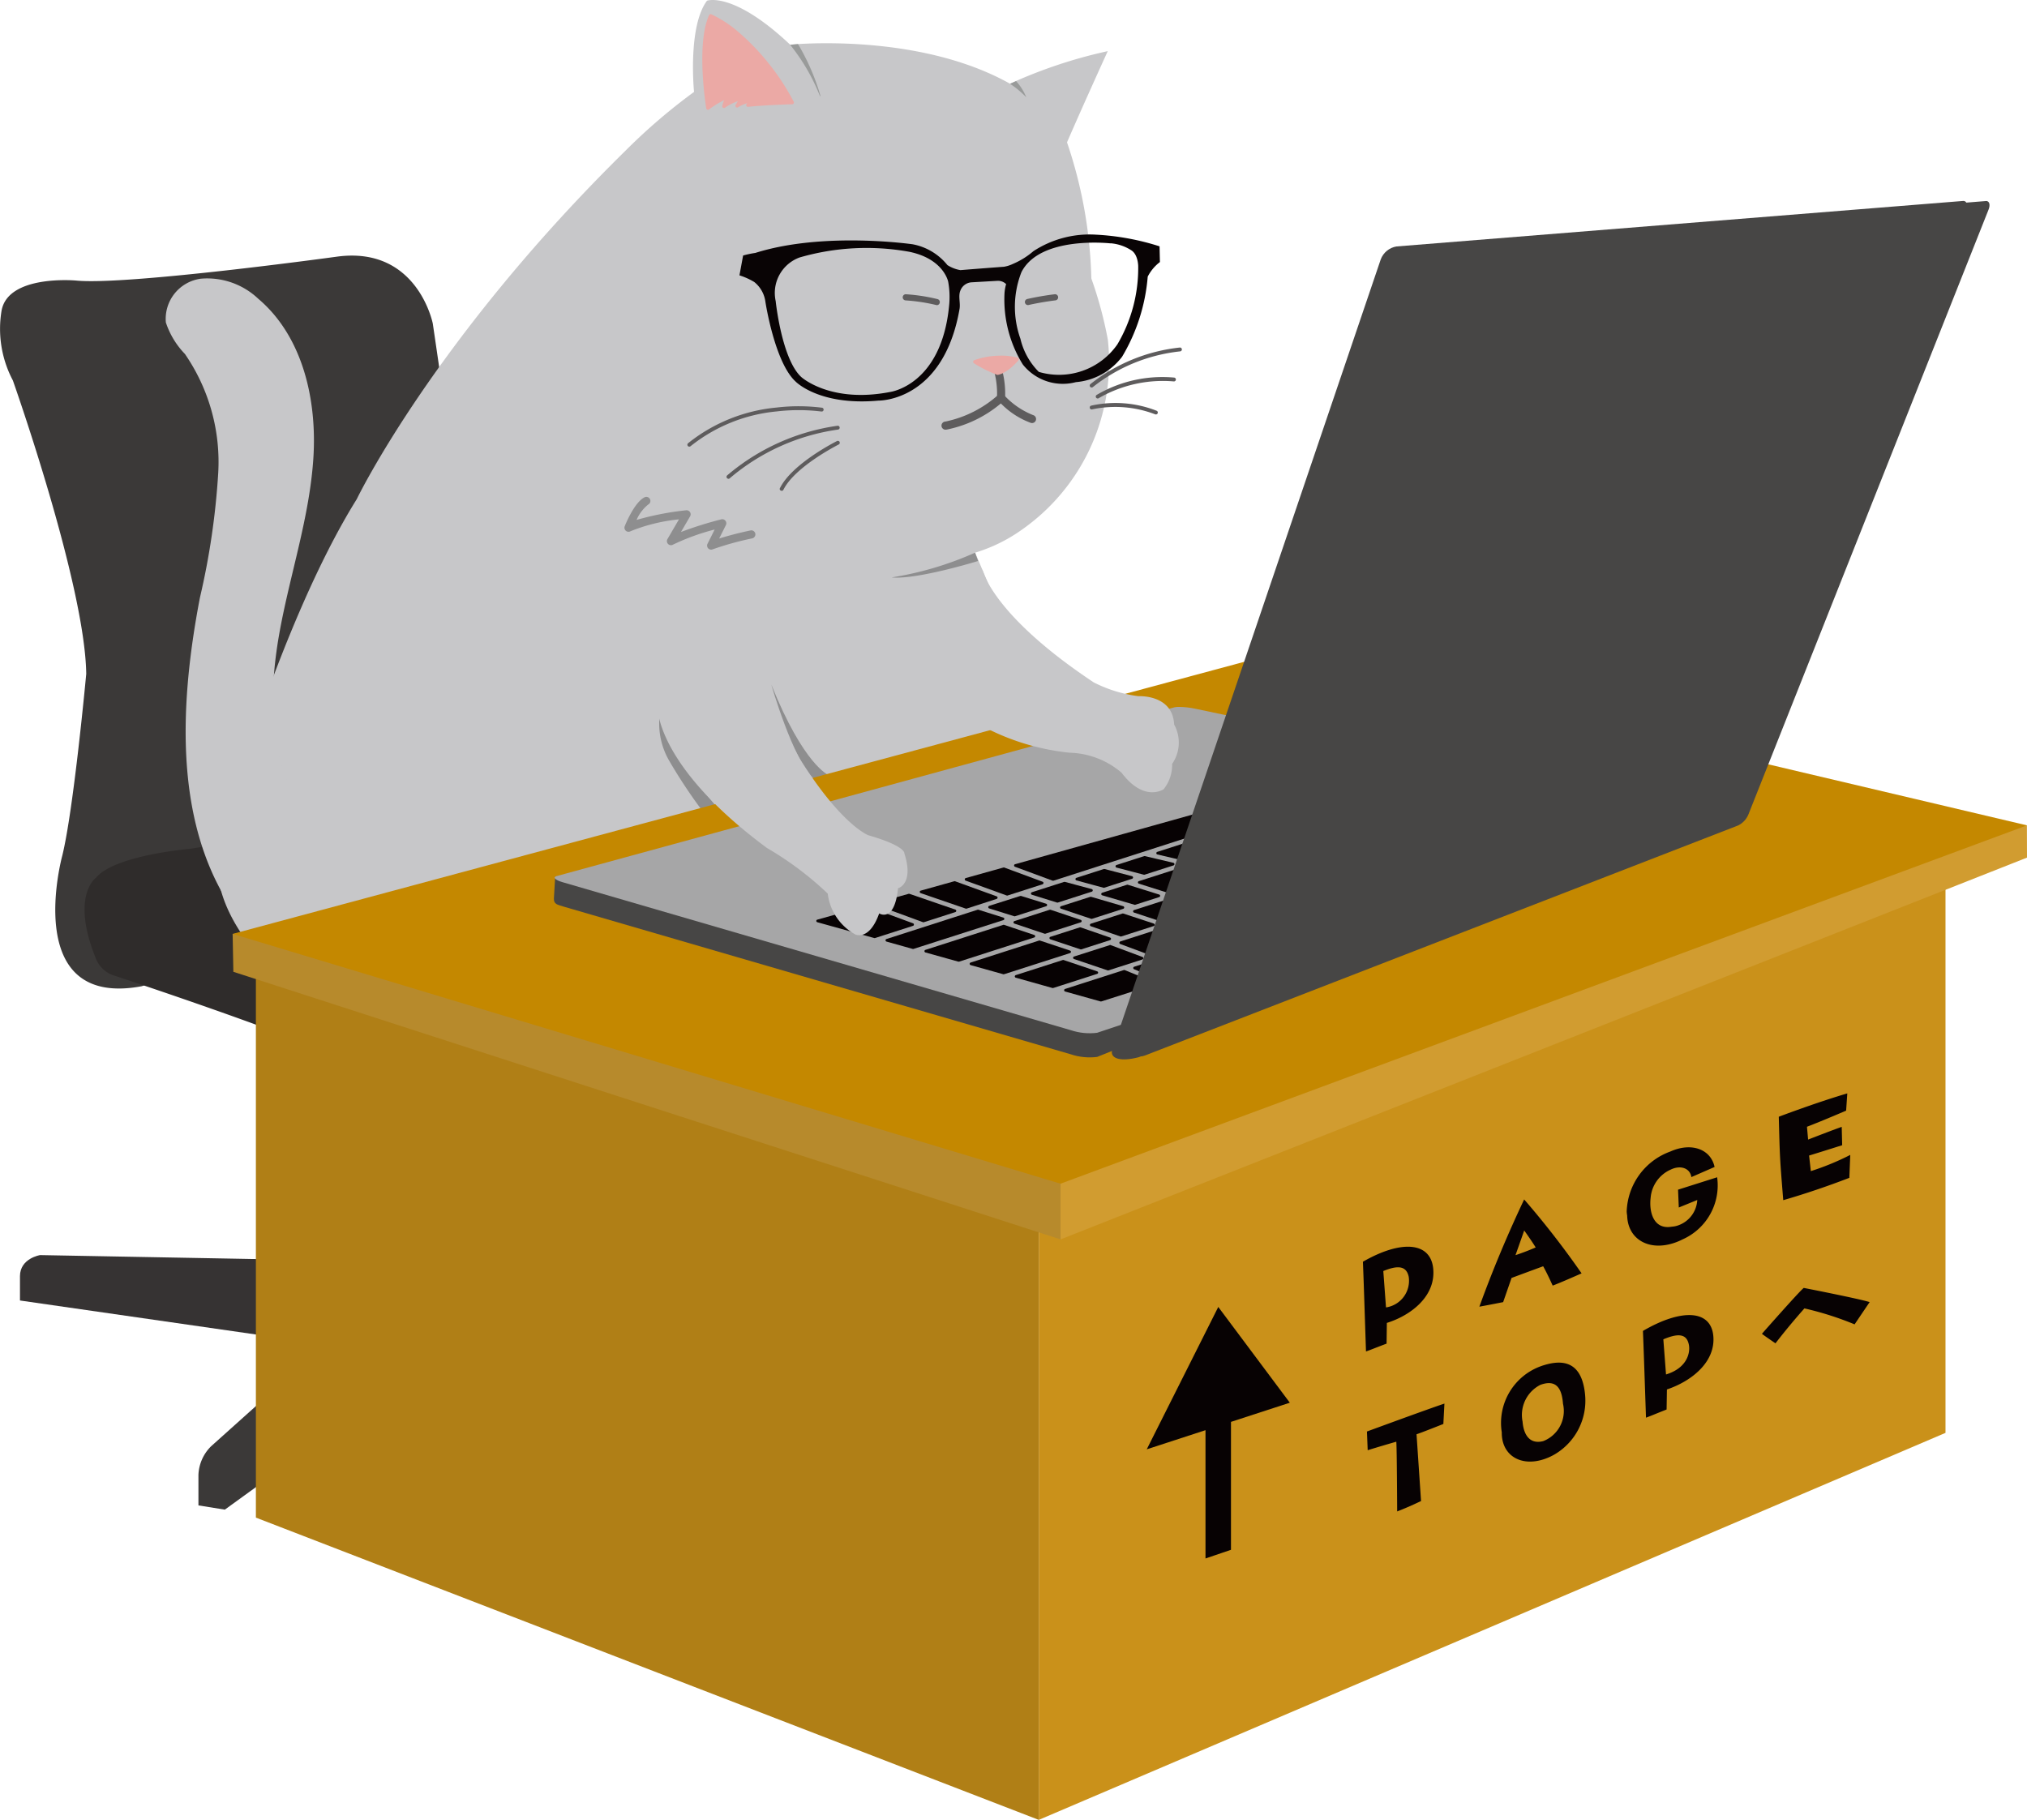 <svg xmlns="http://www.w3.org/2000/svg" xmlns:xlink="http://www.w3.org/1999/xlink" width="125" height="112.242" viewBox="0 0 125 112.242"><defs><clipPath id="b"><path data-name="長方形 1057" fill="none" d="M0 0h125v112.242H0z"/></clipPath><clipPath id="c"><path data-name="パス 2846" d="M24.243 64.875v4.758c0 .4.926.722 2.091.741h.218c1.123-.018 2.024-.321 2.088-.7v-4.842c-.066-.39-1.024-.7-2.2-.7-1.216 0-2.2.332-2.2.742" fill="none"/></clipPath><clipPath id="e"><path data-name="パス 2860" d="M72.419 45.113h.005l-38.187 8.96-.08 1.349c-.005.355.222.368.553.48l31.332 9.125a3.645 3.645 0 001.616.159l37.4-14.958c.209-.069-.123-.233-.738-.363L73.7 45.2a5.107 5.107 0 00-.978-.111h-.04a1.191 1.191 0 00-.26.029" fill="none"/></clipPath><clipPath id="f"><path data-name="パス 2861" d="M72.631 43.6a1.266 1.266 0 00-.212.026l-38.09 10.406c-.266.073-.1.246.38.383l31.33 9.124a3.674 3.674 0 001.616.159l38.659-12.9c.209-.07-.124-.234-.738-.364L73.7 43.709a5.105 5.105 0 00-.978-.11z" fill="none"/></clipPath><clipPath id="h"><path data-name="パス 2912" d="M121.053 12.394L86.118 15.2a1.254 1.254 0 00-.972.8L68.565 64.847c-.048.444.551.646 1.659.357l35.549-14.221a1.311 1.311 0 00.629-.661l14.832-37.4c.113-.285.054-.506-.127-.528z" fill="none"/></clipPath><clipPath id="j"><path data-name="パス 2913" d="M122.452 12.4l-34.807 2.8a1.246 1.246 0 00-.969.8L70.1 64.748c-.118.347.118.5.522.345l36.564-14.183a1.313 1.313 0 00.627-.66l14.818-37.327c.119-.3.048-.528-.156-.528z" fill="none"/></clipPath><linearGradient id="d" x1="-5.514" y1="7.709" x2="-5.286" y2="7.709" gradientUnits="objectBoundingBox"><stop offset="0" stop-color="#e0dfdf"/><stop offset=".293" stop-color="#6f6f6f"/><stop offset=".743" stop-color="#a6a6a7"/><stop offset=".831" stop-color="#818081"/><stop offset="1" stop-color="#474645"/></linearGradient><linearGradient id="a" x1="-.48" y1="3.326" x2="-.466" y2="3.326" gradientUnits="objectBoundingBox"><stop offset="0" stop-color="#e0dfdf"/><stop offset=".46" stop-color="#929191"/><stop offset="1" stop-color="#474645"/></linearGradient><linearGradient id="g" x1="-.47" y1="3.4" x2="-.456" y2="3.4" gradientUnits="objectBoundingBox"><stop offset="0" stop-color="#ebebeb"/><stop offset=".238" stop-color="#e3e2e2"/><stop offset=".566" stop-color="#cdcdce"/><stop offset=".945" stop-color="#ababab"/><stop offset="1" stop-color="#a6a6a7"/></linearGradient><linearGradient id="i" x1="-1.297" y1="1.88" x2="-1.278" y2="1.88" xlink:href="#a"/><linearGradient id="k" x1="-1.326" y1="1.889" x2="-1.307" y2="1.889" xlink:href="#a"/></defs><g data-name="グループ 262"><g data-name="グループ 261" clip-path="url(#b)"><path data-name="パス 2842" d="M23.7 77.8l-21.23-.391s-1.238.2-1.238 1.3v1.5L23.377 83.4z" fill="#363333"/><path data-name="パス 2843" d="M28 77.086l7.36-3.452s1.759-.781 2.215.391v1.758l-9.9 7.1z" fill="#363333"/><path data-name="パス 2844" d="M23.441 69.981c0-1.032 1.616-1.4 3-1.4s3 .366 3 1.4v12.762c0 1.032-1.617 1.4-3 1.4s-3-.366-3-1.4z" fill="#2f2c2b"/><path data-name="パス 2845" d="M26.441 71.379c-1.384 0-3-.366-3-1.4s1.616-1.4 3-1.4 3 .366 3 1.4-1.616 1.4-3 1.4" fill="#221c1b"/></g></g><g data-name="グループ 264"><g data-name="グループ 263" clip-path="url(#c)"><path data-name="長方形 1058" transform="translate(24.243 64.133)" fill="url(#d)" d="M0 0h4.397v6.241H0z"/></g></g><g data-name="グループ 266"><g data-name="グループ 265" clip-path="url(#b)"><path data-name="パス 2847" d="M25.787 79.625l-2.022-.065-10.747 9.64a2.619 2.619 0 00-.781 1.758v1.889l1.628.261 12.05-8.728z" fill="#3b3938"/><path data-name="パス 2848" d="M28.2 83.924l-.26-4.429s-.066-.912.651-1.107L50.8 84.51s1.954.2 1.954 3.257z" fill="#3b3938"/><path data-name="パス 2849" d="M3.836 52.791s-2.574 9.438 4.914 8.034c0 0 11.7-4.212 16.769-3.978 0 0 2.34 0 2.34-2.184 0 0 1.014-14.741.936-17.861 0 0 .078-2.106-2.106-16.847 0 0-.936-4.758-5.85-4.134 0 0-13.025 1.794-16.145 1.482 0 0-4.212-.39-4.6 1.872a6.8 6.8 0 00.7 4.29S5.24 36.023 5.318 41.56c0 0-.78 8.423-1.482 11.231" fill="#3b3938"/><path data-name="パス 2850" d="M5.942 54.117s-1.638 1.092 0 5.07a1.771 1.771 0 001.159 1s11.83 3.9 14.513 5.4a16.819 16.819 0 007.345 1.426s11.165.009 19.879-5.34a5.018 5.018 0 002.151-4.467s.221-3.7-2.923-4.577a126.453 126.453 0 00-17.207-3.972 15.4 15.4 0 00-6.011.606 86.147 86.147 0 01-13.126 3.088s-4.619.387-5.784 1.766" fill="#2f2c2b"/><path data-name="パス 2851" d="M71.163 69.141c-1.508-12.085-8.4-28.941-11.032-35.054a9.88 9.88 0 002.86-1.4 12.608 12.608 0 005.324-11.753 24.718 24.718 0 00-1.015-3.761 28.1 28.1 0 00-1.5-8.394c1-2.31 2.512-5.625 2.512-5.625a29.836 29.836 0 00-6.027 2.009c-5.722-3.211-13.558-2.407-13.558-2.407C45.212-.56 43.6.043 43.6.043c-1.205 1.607-.8 5.625-.8 5.625a36.072 36.072 0 00-4.219 3.617C26.732 20.937 22 30.785 22 30.785c-4.848 7.777-8.438 20.947-8.438 20.947-2.746 10.992 27.009 21.511 27.009 21.511 25.061-.536 30.6-4.1 30.6-4.1" fill="#c7c7c9"/><path data-name="パス 2852" d="M40.711 43.888a4.568 4.568 0 00.575 3.063 32.052 32.052 0 001.965 2.975l.832-.3a41.446 41.446 0 01-2.63-3.474 13.712 13.712 0 01-.741-2.261" fill="#8e8e8f"/><path data-name="パス 2853" d="M64.061 112.242l55.913-23.869V53.7L64.061 75.118z" fill="#ca911a"/><path data-name="パス 2854" d="M15.78 59.852V93.6l48.28 18.643V75.117z" fill="#b07f16"/><path data-name="パス 2855" d="M14.346 57.6l.045 2.337L65.4 76.441V52.087z" fill="#b78a2c"/><path data-name="パス 2856" d="M124.994 50.905L87.153 49.74 65.4 52.088v24.354L125 52.894z" fill="#d19c30"/><path data-name="パス 2857" d="M47.563 42.216s1.336 4.665 2.622 5.825l.923-.231s-1.528-.576-3.546-5.594" fill="#8e8e8f"/><path data-name="パス 2858" d="M18.3 49.4c-1.779-3.133-1.692-6.991-1.038-10.534s1.827-7 2.062-10.6-.652-7.518-3.4-9.842a4.576 4.576 0 00-3.534-1.236 2.5 2.5 0 00-2.162 2.7 5.081 5.081 0 001.173 1.94 11.738 11.738 0 012.056 7.349 45.846 45.846 0 01-1.129 7.687c-1.319 6.889-1.673 14.713 2.711 20.188" fill="#c7c7c9"/><path data-name="パス 2859" d="M79.307 40.124L14.346 57.6 65.4 73.005l59.6-22.1z" fill="#c48800"/></g></g><g data-name="グループ 268"><g data-name="グループ 267" clip-path="url(#e)"><path data-name="長方形 1060" transform="translate(34.152 45.084)" fill="url(#a)" d="M0 0h71.115v20.17H0z"/></g></g><g data-name="グループ 270"><g data-name="グループ 269" clip-path="url(#f)"><path data-name="長方形 1061" transform="translate(34.063 43.599)" fill="url(#g)" d="M0 0h72.46v20.167H0z"/></g></g><path data-name="パス 2862" d="M75.691 49.723l1.741.5-12.491 4.015-2.321-.859z" fill="#070203"/><g data-name="グループ 272"><g data-name="グループ 271" clip-path="url(#b)" fill="#070203"><path data-name="パス 2863" d="M75.691 49.64h.023l1.741.5a.083.083 0 010 .159l-12.488 4.018a.083.083 0 01-.054 0l-2.322-.859a.084.084 0 01-.05-.106.081.081 0 01.059-.052l13.071-3.656a.085.085 0 01.023 0m1.457.589l-1.457-.419-12.8 3.581 2.055.76z"/><path data-name="パス 2864" d="M58.857 54.431l2.577.935-1.853.6-2.78-.955z"/><path data-name="パス 2865" d="M58.857 54.348a.066.066 0 01.028 0l2.577.935a.083.083 0 010 .157l-1.853.6a.077.077 0 01-.052 0l-2.78-.955a.083.083 0 01-.054-.1.085.085 0 01.054-.054l2.055-.575a.073.073 0 01.025 0m2.32 1.013l-2.324-.843-1.773.5 2.5.859z"/><path data-name="パス 2866" d="M56.062 55.212l2.825.971-1.941.624-2.846-1.046z"/><path data-name="パス 2867" d="M56.062 55.129a.121.121 0 01.027 0l2.825.971a.083.083 0 01.054.1.085.085 0 01-.054.054l-1.941.624a.083.083 0 01-.054 0l-2.846-1.046a.084.084 0 01-.05-.106.081.081 0 01.056-.052l1.961-.549a.081.081 0 01.022 0m2.562 1.051l-2.569-.876-1.689.472 2.578.948z"/><path data-name="パス 2868" d="M61.9 53.579l2.364.876-2.157.693-2.536-.917z"/><path data-name="パス 2869" d="M61.9 53.5a.093.093 0 01.029.005l2.364.876a.083.083 0 010 .157l-2.157.693a.083.083 0 01-.054 0l-2.533-.918a.084.084 0 01-.05-.106.081.081 0 01.056-.052l2.326-.651h.019m2.11.953l-2.11-.791-2.051.574 2.263.82z"/><path data-name="パス 2870" d="M50.413 56.793l2.972-.831 2.89 1.062-2.344.753z"/><path data-name="パス 2871" d="M53.384 55.878a.093.093 0 01.029.005l2.89 1.062a.083.083 0 010 .157l-2.344.753a.079.079 0 01-.048 0l-3.511-.977a.083.083 0 01-.058-.1.085.085 0 01.058-.058l2.972-.831a.056.056 0 01.017-.009m2.635 1.14l-2.638-.969-2.66.744 3.207.9z"/><path data-name="パス 2872" d="M62.939 55.34l1.552.482-1.921.617-1.541-.486z"/><path data-name="パス 2873" d="M62.939 55.257h.025l1.552.482a.083.083 0 01.054.1.085.085 0 01-.054.054l-1.921.617a.085.085 0 01-.05 0L61 56.028a.083.083 0 01-.054-.1.085.085 0 01.054-.058l1.91-.609a.073.073 0 01.025 0m1.277.567l-1.276-.4-1.636.522 1.267.4z"/><path data-name="パス 2874" d="M70.585 52.881l1.761.415-1.785.573-1.684-.439z"/><path data-name="パス 2875" d="M70.585 52.8h.015l1.761.415a.083.083 0 01.062.1.085.085 0 01-.056.06l-1.785.573a.09.09 0 01-.046 0l-1.684-.439a.083.083 0 010-.159l1.708-.549a.074.074 0 01.021 0m1.451.51l-1.448-.341-1.414.455 1.384.361z"/><path data-name="パス 2876" d="M68.108 53.678l1.684.44-1.719.553-1.667-.446z"/><path data-name="パス 2877" d="M68.108 53.6h.021l1.684.44a.083.083 0 010 .159l-1.719.553a.076.076 0 01-.047 0L66.38 54.3a.083.083 0 010-.159l1.7-.547a.066.066 0 01.028 0m1.387.531l-1.385-.362-1.41.453 1.371.366z"/><path data-name="パス 2878" d="M65.64 54.472l1.667.446-2.093.672-1.552-.482z"/><path data-name="パス 2879" d="M65.64 54.389h.021l1.667.446a.083.083 0 010 .159l-2.093.672a.085.085 0 01-.05 0l-1.552-.482a.083.083 0 01-.054-.1.085.085 0 01.054-.054l1.979-.636a.088.088 0 01.028 0m1.373.536l-1.37-.366-1.7.548 1.276.4z"/><path data-name="パス 2880" d="M54.691 57.99l5.619-1.806 1.541.486-5.528 1.777z"/><path data-name="パス 2881" d="M56.323 58.53H56.3l-1.632-.457a.083.083 0 010-.159l5.619-1.806a.085.085 0 01.05 0l1.541.486a.083.083 0 01.054.1.085.085 0 01-.054.054l-5.534 1.774a.085.085 0 01-.022 0m-1.344-.545l1.342.376 5.256-1.689-1.267-.4z"/><path data-name="パス 2882" d="M78.183 50.44l1.61.463-6.639 2.133-1.761-.415z"/><path data-name="パス 2883" d="M78.183 50.357h.023l1.61.463a.083.083 0 010 .159l-6.639 2.133a.082.082 0 01-.044 0l-1.761-.412a.083.083 0 01-.062-.1.085.085 0 01.056-.06l6.79-2.182a.082.082 0 01.027 0m1.325.551l-1.323-.381L71.7 52.61l1.448.341z"/><path data-name="パス 2884" d="M65.7 61.071l3.621-1.164 1.816.744-3.246 1.033z"/><path data-name="パス 2885" d="M67.895 61.766h-.022l-2.191-.613a.083.083 0 010-.159L69.3 59.83a.08.08 0 01.057 0l1.816.744a.084.084 0 01.046.108.083.083 0 01-.052.048l-3.246 1.033a.07.07 0 01-.029 0m-1.9-.7l1.9.532 3-.956L69.318 60z"/><path data-name="パス 2886" d="M89.048 53.569l2.283.657-19.543 6.219-1.819-.745z"/><path data-name="パス 2887" d="M89.048 53.486h.023l2.283.657a.083.083 0 010 .159l-19.541 6.222a.08.08 0 01-.057 0l-1.819-.745a.084.084 0 01-.046-.108.083.083 0 01.052-.048l19.078-6.131a.087.087 0 01.027-.006m2 .744l-2-.575-18.835 6.055 1.58.647z"/><path data-name="パス 2888" d="M67.256 55.392l1.989.582-1.925.619-1.861-.623z"/><path data-name="パス 2889" d="M67.256 55.309h.023l1.989.582a.083.083 0 010 .159l-1.925.619a.077.077 0 01-.052 0l-1.861-.623a.083.083 0 01-.054-.1.085.085 0 01.054-.054l1.8-.577a.076.076 0 01.026 0m1.706.669l-1.7-.5-1.532.492 1.6.534z"/><path data-name="パス 2890" d="M80.545 51.123l2 .577-10.371 3.333-1.914-.61z"/><path data-name="パス 2891" d="M80.545 51.038h.023l2 .577a.083.083 0 010 .159L72.2 55.107a.085.085 0 01-.05 0l-1.92-.607a.083.083 0 01-.054-.1.085.085 0 01.054-.054l10.284-3.3a.081.081 0 01.031-.005m1.719.665l-1.718-.495-10.011 3.212 1.643.519z"/><path data-name="パス 2892" d="M64.758 56.193l1.861.623-2.177.7-1.86-.623z"/><path data-name="パス 2893" d="M64.758 56.11h.026l1.861.623a.083.083 0 01.054.1.085.085 0 01-.054.054l-2.177.7a.077.077 0 01-.052 0l-1.86-.623a.083.083 0 01-.054-.1.085.085 0 01.054-.054l2.176-.7h.026m1.595.7l-1.6-.534-1.909.614 1.594.534z"/><path data-name="パス 2894" d="M69.544 54.656l1.917.6-1.477.475-1.989-.583z"/><path data-name="パス 2895" d="M69.544 54.573a.1.1 0 01.025 0l1.917.6a.083.083 0 01.054.1.085.085 0 01-.054.054l-1.477.475a.082.082 0 01-.049 0l-1.989-.583a.083.083 0 010-.159l1.549-.5a.1.1 0 01.024.009m1.644.689l-1.643-.519-1.266.407 1.7.5z"/><path data-name="パス 2896" d="M57.087 58.66l4.8-1.542 1.86.623-4.63 1.487z"/><path data-name="パス 2897" d="M59.117 59.311H59.1l-2.032-.568a.083.083 0 010-.159l4.8-1.542a.077.077 0 01.052 0l1.86.623a.083.083 0 01.054.1.085.085 0 01-.054.054l-4.63 1.49a.074.074 0 01-.033 0m-1.743-.657l1.742.487 4.361-1.4-1.594-.534z"/><path data-name="パス 2898" d="M66.607 57.278l1.824.63-1.774.57-1.857-.619z"/><path data-name="パス 2899" d="M66.607 57.195h.027l1.824.63a.083.083 0 010 .157l-1.774.57a.077.077 0 01-.052 0l-1.857-.619a.083.083 0 01-.054-.1.085.085 0 01.054-.054l1.808-.581a.065.065 0 01.024 0m1.562.71l-1.562-.54-1.54.495 1.591.531z"/><path data-name="パス 2900" d="M83.3 51.914l2 .575-13.481 4.33-1.867-.619z"/><path data-name="パス 2901" d="M83.3 51.831h.023l2 .575a.083.083 0 010 .159L71.85 56.9a.089.089 0 01-.051 0l-1.867-.616a.083.083 0 01-.054-.1.085.085 0 01.054-.054l13.344-4.288a.065.065 0 01.024 0m1.711.662L83.3 52l-13.076 4.2 1.6.528z"/><path data-name="パス 2902" d="M69.253 56.432l1.867.616-2 .642-1.82-.63z"/><path data-name="パス 2903" d="M69.253 56.345h.026l1.867.616a.083.083 0 01.054.1.085.085 0 01-.054.054l-2 .642a.077.077 0 01-.052 0l-1.824-.63a.083.083 0 010-.157l1.954-.628a.094.094 0 01.029 0m1.6.7l-1.6-.528-1.692.543 1.562.54z"/><path data-name="パス 2904" d="M59.878 59.441l4.22-1.356 1.858.619L61.9 60z"/><path data-name="パス 2905" d="M61.9 60.09h-.02l-2.023-.566a.083.083 0 010-.159l4.22-1.356a.077.077 0 01.052 0l1.858.619a.083.083 0 01.054.1.085.085 0 01-.054.054l-4.054 1.3a.083.083 0 01-.031 0m-1.735-.655l1.733.485 3.789-1.212-1.589-.529z"/><path data-name="パス 2906" d="M68.446 58.362l1.973.736-2.093.672-2.07-.7z"/><path data-name="パス 2907" d="M68.446 58.279a.093.093 0 01.029.005l1.973.736a.083.083 0 010 .157l-2.093.672a.077.077 0 01-.052 0l-2.07-.7a.083.083 0 01-.054-.1.085.085 0 01.054-.054l2.19-.7a.1.1 0 01.023-.012m1.72.813l-1.722-.642-1.924.618 1.807.615z"/><path data-name="パス 2908" d="M62.662 60.22l2.9-.931 2.07.705-2.688.864z"/><path data-name="パス 2909" d="M64.941 60.941h-.022L62.64 60.3a.083.083 0 010-.159l2.9-.931a.077.077 0 01.052 0l2.07.7a.083.083 0 01.054.1.085.085 0 01-.054.054l-2.688.864a.074.074 0 01-.033 0m-1.987-.727l1.989.557 2.426-.779-1.815-.616z"/><path data-name="パス 2910" d="M86.048 52.705l2.249.648-17.207 5.53-1.973-.736z"/><path data-name="パス 2911" d="M86.048 52.622a.088.088 0 01.023 0l2.249.648a.083.083 0 010 .159l-17.207 5.53a.083.083 0 01-.054 0l-1.973-.736a.083.083 0 010-.157l16.932-5.441a.077.077 0 01.03 0m1.964.735l-1.963-.565-16.68 5.36 1.722.642z"/></g></g><g data-name="グループ 274"><g data-name="グループ 273" clip-path="url(#h)"><path data-name="長方形 1063" transform="translate(68.517 12.394)" fill="url(#i)" d="M0 0h52.83v53.099H0z"/></g></g><g data-name="グループ 276"><g data-name="グループ 275" clip-path="url(#j)"><path data-name="長方形 1064" transform="translate(69.985 12.395)" fill="url(#k)" d="M0 0h52.765v52.853H0z"/></g></g><g data-name="グループ 278"><g data-name="グループ 277" clip-path="url(#b)"><path data-name="パス 2914" d="M40.547 43.571s-.18 3.6 6.749 8.729a20.119 20.119 0 013.748 2.812 3.33 3.33 0 001.705 2.523s.859.415 1.468-1.3c0 0 .942.61 1.163-1.551 0 0 1-.25.388-2.16 0 0 .083-.444-2.216-1.108 0 0-1.647-.6-4.233-4.722a17.766 17.766 0 01-1.868-4.837s-.426-2.989-1.431-3.8" fill="#c7c7c9"/><path data-name="パス 2915" d="M60.583 35.118s.528 2.753 6.859 6.966a8.428 8.428 0 002.765.854s2.108-.124 2.2 1.747a2.311 2.311 0 01-.125 2.43 2.388 2.388 0 01-.525 1.563s-1.2.829-2.592-1.02a5.123 5.123 0 00-3.2-1.233 14.574 14.574 0 01-7.32-2.881" fill="#c7c7c9"/><path data-name="パス 2916" d="M58.34 26.5a.251.251 0 11-.04-.5 7.042 7.042 0 003.261-1.649.25.25 0 01.353.013 4.866 4.866 0 001.8 1.239.25.25 0 11-.144.479 4.985 4.985 0 01-1.849-1.2 7.458 7.458 0 01-3.339 1.613.268.268 0 01-.04 0" fill="#5e5c5d"/><path data-name="パス 2917" d="M63.393 18.816a.19.19 0 01-.044-.375 17.054 17.054 0 011.695-.293.19.19 0 01.047.377c-.96.12-1.646.284-1.653.285a.174.174 0 01-.045.006" fill="#5e5c5d"/><path data-name="パス 2918" d="M57.768 18.816a.2.2 0 01-.048-.006 11.067 11.067 0 00-1.881-.283.19.19 0 01.022-.379 11.2 11.2 0 011.954.3.19.19 0 01-.048.374z" fill="#5e5c5d"/><path data-name="パス 2919" d="M43.658 6.667s-.636-3.922.167-5.687c0 0 2.728 1.123 5.028 5.349 0 0-1.766.054-2.728.161a1.306 1.306 0 01.535-.327 2.641 2.641 0 00-1.2.372 1.4 1.4 0 01.433-.516 3.968 3.968 0 00-1.249.541s.12-.516.288-.625a5.8 5.8 0 00-1.273.733" fill="#eba9a5"/><path data-name="パス 2920" d="M43.658 6.774a.107.107 0 01-.106-.09c-.026-.161-.632-3.974.175-5.748a.107.107 0 01.138-.055 7.243 7.243 0 011.681 1.1 14.67 14.67 0 013.4 4.29.107.107 0 01-.043.145.1.1 0 01-.048.013c-.018 0-1.772.055-2.72.16a.107.107 0 01-.119-.094.11.11 0 01.028-.085s.019-.021.049-.048a2.07 2.07 0 00-.577.255.107.107 0 01-.148-.031.108.108 0 01-.008-.1 1.57 1.57 0 01.149-.245 3.106 3.106 0 00-.8.4.108.108 0 01-.15-.022.109.109 0 01-.018-.088 2.434 2.434 0 01.111-.355 6.144 6.144 0 00-.928.573.108.108 0 01-.066.025m.222-5.651c-.626 1.543-.249 4.595-.142 5.353a5.729 5.729 0 011.156-.642.107.107 0 11.1.19.7.7 0 00-.161.288 4.485 4.485 0 011.039-.4.107.107 0 01.083.194.9.9 0 00-.163.139 2.879 2.879 0 01.869-.191.107.107 0 01.034.209 1.052 1.052 0 00-.2.082c.772-.065 1.781-.1 2.181-.119a12.121 12.121 0 00-4.8-5.1" fill="#eba9a5"/><path data-name="パス 2921" d="M50.564 5.923a12.2 12.2 0 00-1.835-3.158l.482-.047A13.657 13.657 0 0150.6 5.926z" fill="#999b9a"/><path data-name="パス 2922" d="M62.288 5.17a5.777 5.777 0 011 .832 3.314 3.314 0 00-.629-1z" fill="#999b9a"/><path data-name="パス 2923" d="M54.988 35.613a20.478 20.478 0 005.143-1.526l.185.512c-.028.01-3.759 1.161-5.328 1.014" fill="#8e8e8f"/><path data-name="パス 2924" d="M45.826 15.759a5.844 5.844 0 01.752-.159c4.218-1.333 9.713-.532 9.713-.532a3.6 3.6 0 012.135 1.283 2.137 2.137 0 00.8.309s1.418-.115 2.688-.208a2.072 2.072 0 00.548-.174 4.854 4.854 0 001.27-.79 6.343 6.343 0 013.83-1.016 15.438 15.438 0 013.945.721l.022.969a2.623 2.623 0 00-.752.9 11.441 11.441 0 01-1.58 4.939 4 4 0 01-2.852 1.568 3.145 3.145 0 01-3.273-1.093 7.624 7.624 0 01-1.127-4.38 2.666 2.666 0 01.1-.574.719.719 0 00-.57-.2l-1.578.091a.79.79 0 00-.679.525c-.132.338.018.752-.045 1.115-1 5.736-4.994 5.654-4.994 5.654-3.648.337-5.108-1.167-5.108-1.167-1.3-1.176-1.87-4.925-1.87-4.925a1.868 1.868 0 00-.689-1.223 4.245 4.245 0 00-.912-.41zm22.663-.748s-4.346-.5-5.5 1.775a5.863 5.863 0 00-.063 4.106 4.278 4.278 0 001.135 2.044 4.385 4.385 0 004.847-1.7 9.254 9.254 0 001.282-4.817s0-.731-.442-.992a2.758 2.758 0 00-1.252-.422m-10.024 2.37s-.265-1.4-2.387-1.844a14.83 14.83 0 00-6.778.349 2.331 2.331 0 00-1.473 2.685s.368 3.575 1.577 4.687c0 0 1.783 1.638 5.466.926 0 0 3.183-.395 3.654-5.342a5.23 5.23 0 00-.059-1.462" fill="#090405"/><path data-name="パス 2925" d="M42.509 27.547a.119.119 0 01-.077-.21 10.236 10.236 0 015.446-2.2 11.536 11.536 0 012.816.009.119.119 0 01-.037.235 11.583 11.583 0 00-2.76-.006 10 10 0 00-5.312 2.145.116.116 0 01-.076.027" fill="#5e5c5d"/><path data-name="パス 2926" d="M44.922 29.528a.119.119 0 01-.119-.119.121.121 0 01.041-.09 13.364 13.364 0 016.812-3.061.119.119 0 01.02.237A13.112 13.112 0 0045 29.5a.117.117 0 01-.077.033" fill="#5e5c5d"/><path data-name="パス 2927" d="M67.32 23.9a.119.119 0 01-.076-.211 10.714 10.714 0 015.516-2.255.119.119 0 11.01.238 10.456 10.456 0 00-5.374 2.2.117.117 0 01-.076.028" fill="#5e5c5d"/><path data-name="パス 2928" d="M67.692 24.577a.119.119 0 01-.065-.219 8 8 0 014.779-1.071.119.119 0 01-.022.237 7.9 7.9 0 00-4.627 1.033.116.116 0 01-.065.02" fill="#5e5c5d"/><path data-name="パス 2929" d="M71.28 25.562a.121.121 0 01-.038-.006 6.856 6.856 0 00-3.886-.309.119.119 0 11-.072-.227 6.951 6.951 0 014.034.31.119.119 0 01-.038.232" fill="#5e5c5d"/><path data-name="パス 2930" d="M48.2 30.269a.118.118 0 01-.118-.12.117.117 0 01.018-.049c.752-1.5 3.406-2.843 3.518-2.9a.119.119 0 01.106.213c-.027.013-2.7 1.361-3.412 2.793a.119.119 0 01-.106.066" fill="#5e5c5d"/><path data-name="パス 2931" d="M61.731 24.786h-.007a.25.25 0 01-.243-.257 5.274 5.274 0 00-.117-1.395.25.25 0 01.462-.192l.005.014a5.651 5.651 0 01.15 1.587.251.251 0 01-.25.243" fill="#5e5c5d"/><path data-name="パス 2932" d="M60.125 22.308a7.69 7.69 0 001.407.7s.49-.047 1.192-.851a4.555 4.555 0 00-2.6.147" fill="#eba9a5"/><path data-name="パス 2933" d="M61.689 21.932a4.031 4.031 0 011.06.126.106.106 0 01.072.133.1.1 0 01-.022.04c-.722.827-1.241.885-1.263.887a.107.107 0 01-.047 0 7.713 7.713 0 01-1.428-.714.107.107 0 01-.03-.148.1.1 0 01.053-.042 4.745 4.745 0 011.6-.277m.828.291a4.34 4.34 0 00-.828-.077 4.553 4.553 0 00-1.317.192 7.861 7.861 0 001.165.563 2.116 2.116 0 00.985-.678z" fill="#eba9a5"/><path data-name="パス 2934" d="M43.855 33.9a.249.249 0 01-.25-.25.231.231 0 01.026-.112l.441-.88a13.9 13.9 0 00-2.572.934.25.25 0 01-.34-.343l.71-1.217a10.771 10.771 0 00-2.988.733.25.25 0 01-.356-.31c.06-.15.6-1.475 1.222-1.784a.25.25 0 01.224.447 2.459 2.459 0 00-.716.948 17.77 17.77 0 013.058-.594.25.25 0 01.242.375l-.563.965a22.9 22.9 0 012.491-.782.25.25 0 01.3.183.253.253 0 01-.019.171l-.416.831c.95-.3 1.887-.489 1.934-.5a.25.25 0 11.1.49 18.8 18.8 0 00-2.442.678.247.247 0 01-.089.017" fill="#8e8e8f"/></g></g><g data-name="グループ 280"><g data-name="グループ 279" clip-path="url(#b)" fill="#070203"><path data-name="パス 2935" d="M84.048 77.818c.05 1.256.087 2.46.189 5.535.447-.161.389-.15 1.27-.484l.017-1.277c1.5-.469 3.021-1.653 2.859-3.344-.159-1.656-1.968-1.789-4.335-.43m1.423 2.818l-.166-2.244c.816-.332 1.412-.375 1.567.351a1.662 1.662 0 01-1.4 1.893m5.757-.046c.614-.11 1.466-.28 1.466-.28l.519-1.492a496.84 496.84 0 011.949-.72c.26.459.586 1.192.586 1.192.447-.16 1.783-.755 1.783-.755a53.734 53.734 0 00-3.541-4.559q-1.549 3.273-2.762 6.613zm2.228-3.177l.537-1.522s.419.578.708 1.046a15.05 15.05 0 01-1.245.476m10.285-.965a3.644 3.644 0 002.15-3.839l-2.411.765.046 1.1 1.139-.464a1.755 1.755 0 01-1.17 1.563 1.361 1.361 0 01-.4.083c-1.131.2-1.407-.911-1.307-1.768a2.091 2.091 0 011.241-1.753c.59-.285 1.157-.1 1.265.418 0 .015.006.03.008.045l1.431-.624c-.239-1.11-1.443-1.532-2.725-.954a4.076 4.076 0 00-2.695 3.711 2.258 2.258 0 00.029.237c.039 1.472 1.351 2.224 2.931 1.679a3.7 3.7 0 00.472-.2zm6.228-2.426q2.037-.593 4.074-1.378l.057-1.414a15.971 15.971 0 01-2.431 1l-.108-.961c.525-.158 2.04-.637 2.04-.637l-.028-1.132c-.571.2-2.072.784-2.072.784l-.071-.79c.985-.378 2.415-.995 2.415-.995l.072-1.063c-1.964.58-4.225 1.44-4.225 1.44.065 2.49.059 2.492.277 5.149m-20.962 13.8l.066-1.258c-1.191.4-4.777 1.722-4.777 1.722l.045 1.154a82.943 82.943 0 011.765-.525c.036.419.053 4.3.053 4.3.686-.26 1.472-.64 1.472-.64l-.278-4.119c.314-.1 1.654-.635 1.654-.635m6.035-3.57a3.719 3.719 0 00-2.432 4.09c-.018 1.395 1.147 2.135 2.6 1.654a3.546 3.546 0 00.619-.274 3.841 3.841 0 001.915-3.736c-.225-2.247-1.638-2.1-2.705-1.734m.118 4.63c-.822.208-1.2-.392-1.264-1.2a2.082 2.082 0 011.092-2.27c1.037-.382 1.334.293 1.4 1.162a1.993 1.993 0 01-1.226 2.309m6.156-6.8c.049 1.214.087 2.379.188 5.352.448-.168.39-.156 1.271-.505l.02-1.237c1.5-.5 3.021-1.688 2.859-3.319-.163-1.6-1.969-1.673-4.338-.29zm1.423 2.686l-.165-2.166c.816-.345 1.412-.4 1.566.294.116.482-.065 1.465-1.4 1.872m8.535-4.074a19.312 19.312 0 013.093.984l.928-1.373c-.654-.21-4.064-.875-4.064-.875-.29.23-2.578 2.83-2.578 2.83.14.115.835.587.835.587q.849-1.1 1.785-2.153z"/><path data-name="パス 2936" d="M75.128 80.607l-4.411 8.781 3.623-1.181v7.913l1.571-.535v-7.89l3.629-1.182z"/></g></g></svg>
